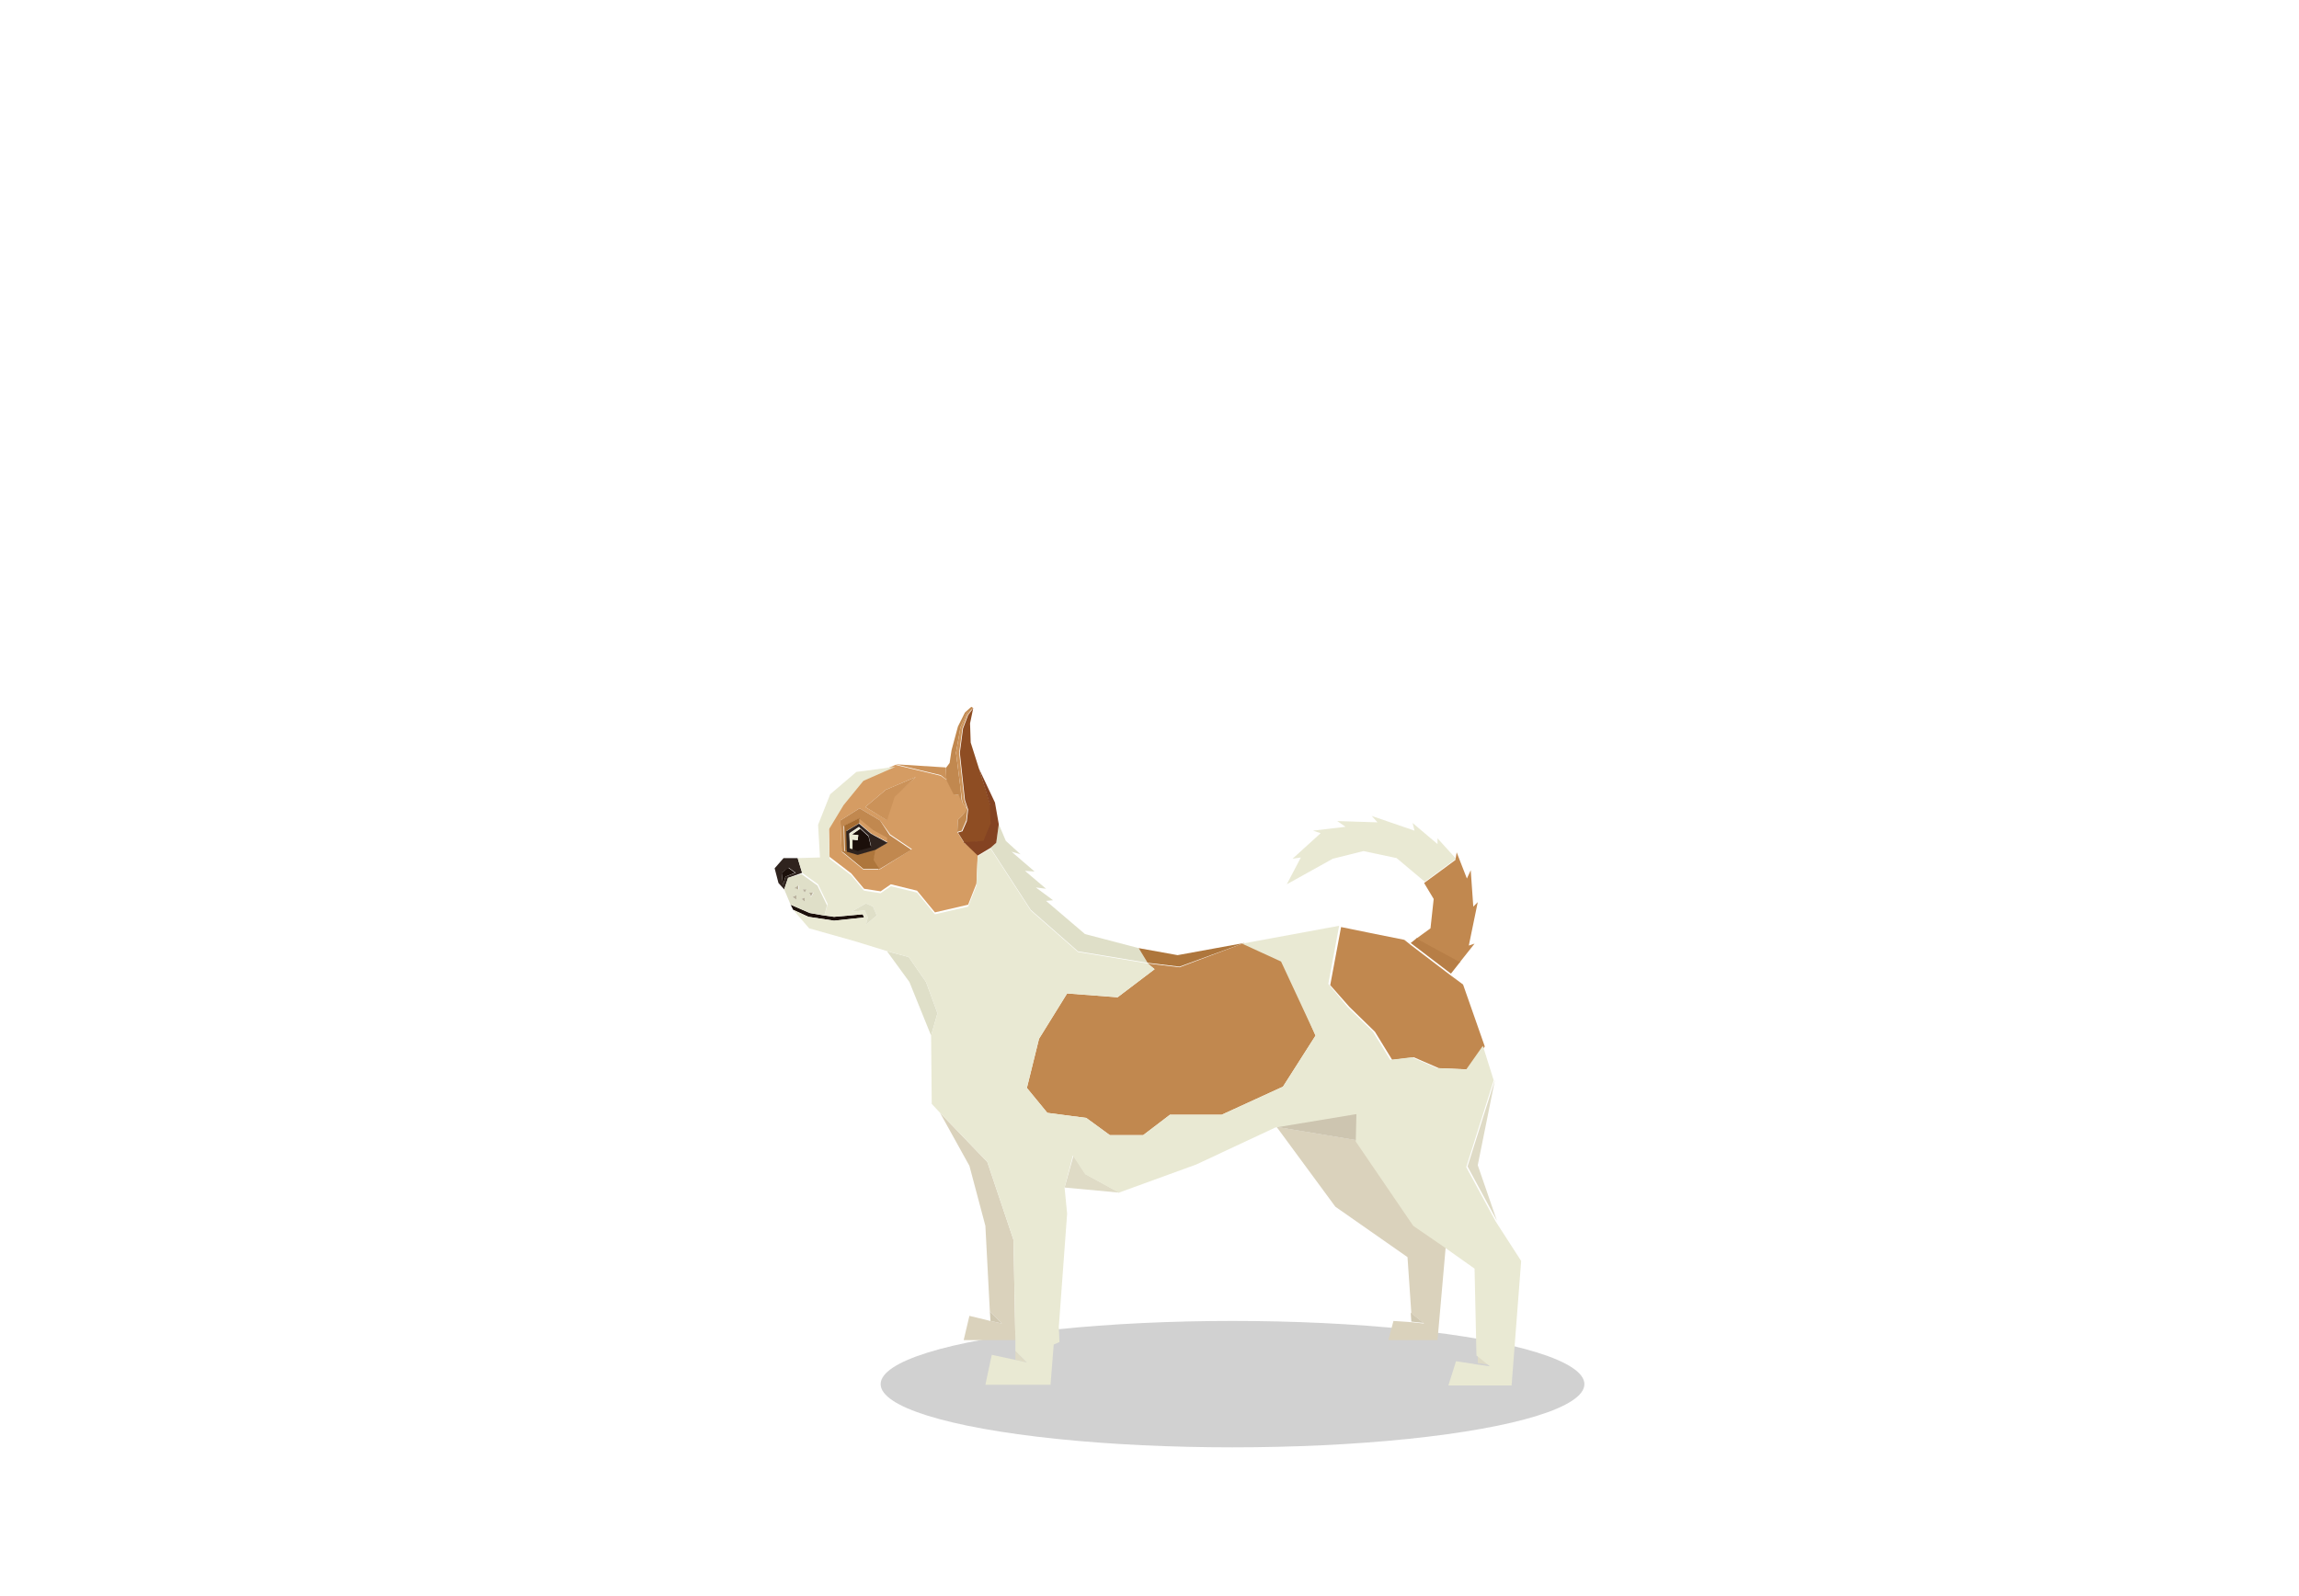 <?xml version="1.0" encoding="utf-8"?>
<!-- Generator: Adobe Illustrator 26.0.1, SVG Export Plug-In . SVG Version: 6.00 Build 0)  -->
<svg version="1.1" id="レイヤー_1" xmlns="http://www.w3.org/2000/svg" xmlns:xlink="http://www.w3.org/1999/xlink" x="0px"
	 y="0px" viewBox="0 0 360 250" style="enable-background:new 0 0 360 250;" xml:space="preserve">
<style type="text/css">
	.st0{fill:none;}
	.st1{fill:#D1D1D1;}
	.st2{fill:#D59C63;}
	.st3{fill:#C1884F;}
	.st4{fill:#AE763C;}
	.st5{fill:#DAD2BC;}
	.st6{fill:#E9E9D3;}
	.st7{fill:#B77E46;}
	.st8{fill:#1B0F0A;}
	.st9{fill:#2F231E;}
	.st10{fill:#DFDBC6;}
	.st11{fill:#D0C8B1;}
	.st12{fill:#CDC5B0;}
	.st13{fill:#DFDFC8;}
	.st14{fill:#A56C32;}
	.st15{fill:#CB9259;}
	.st16{fill:#8E4D23;}
	.st17{fill:#844322;}
	.st18{fill:#B9B19C;}
</style>
<rect id="長方形_668" class="st0" width="360" height="250"/>
<ellipse id="楕円形_44" class="st1" cx="193" cy="216.8" rx="55.1" ry="9.9"/>
<g id="グループ_1044" transform="translate(110.001 100.405)">
	<path id="パス_886" class="st2" d="M24.6,28.6l1.9,1.6l2.5,1.3v-0.8l-2.2-1.2l-2.2-1.8L24.6,28.6z"/>
	<path id="パス_887" class="st2" d="M40.9,31.5l-1-1.6L40,28l0.7-0.7l0.8-0.9l-0.8-1.1l-0.5-1.2l-0.8-0.1l-1.1-2.2l-1-0.7
		l-7.1-1.7l-5,2.2l-3.1,3.8l-2.3,3.8l0.1,4.6l3.4,2.6l2,2.4l2.6,0.4l1.6-1.1l4.1,1l2.8,3.4l5.2-1.2l1.3-3.3l0.2-4.6L40.9,31.5z
		 M27.7,35.8h-2.5L21.8,33l-0.2-4.9l3-1.9l3.2,1.9l1.6,2.2l3.4,2.3L27.7,35.8z M30,24.3l-1.2,3.7L25.5,26l3.2-2.7l4.7-2L30,24.3z"/>
	<path id="パス_888" class="st3" d="M27.8,28.1l-3.2-1.9l-3,1.9l0.2,4.9l0.4,0l-0.1-4l2.4-1.2l2.2,1.8l2.2,1.2v0.8l-1.9,1.1
		l-0.3,1.7l0.9,1.4l5.1-3.1l-3.4-2.3L27.8,28.1z"/>
	<path id="パス_889" class="st4" d="M27.1,32.6l-2.8,0.8l-1.7-0.5l-0.4,0l-0.4,0l3.4,2.8h2.5l-0.9-1.4L27.1,32.6z"/>
	<path id="パス_890" class="st5" d="M111.6,91.4l-9-13.2l-12.7-2.1l9.2,12.5l11.3,7.9l0.6,8.8l2,1.6l-1.9-0.2l-2.9-0.2l-0.8,3h7.7
		l1.3-14.8L111.6,91.4z"/>
	<path id="パス_891" class="st3" d="M42.1,10.3l-1,0.9l-1.1,2.2L39,17.1l-0.3,2l-0.6,0.8l0.1,1.9l1.1,2.2l0.8,0.1l0.5,1.2L40.4,23
		l-0.7-5.5l0.7-4l1-2.2l1-0.8L42.1,10.3z"/>
	<path id="パス_892" class="st5" d="M37.2,73.9l4.6,8.3l2.5,9.4L45,105l1.9,1.9l-1.8-0.4l-3.3-0.8l-0.9,3.8H49l-0.3-15.7
		l-4.1-12.2L37.2,73.9z"/>
	<path id="パス_893" class="st6" d="M104.8,27.4l0.9,1l-6.3-0.2l1.3,0.9l-5.1,0.6l1.2,0.4l-4.4,4l1.3-0.2l-2.2,4.2l7.2-4l4.8-1.2
		l5.2,1.1l4.4,3.7l4.9-3.6l-2.9-3.2l0,0.9l-3.9-3.3l0.3,1.2L104.8,27.4z"/>
	<path id="パス_894" class="st7" d="M110.9,47.3l6.3,4.8l1.5-1.9l-6.8-3.7L110.9,47.3z"/>
	<path id="パス_895" class="st3" d="M120.3,35.9l-0.6,1.3l-1.6-4.1l-0.2,1.2l-4.9,3.6l1.5,2.5L114,45l-2.2,1.6l6.8,3.7l2.3-2.9
		l-0.9,0.3l1.4-6.8l-0.7,0.7L120.3,35.9z"/>
	<path id="パス_896" class="st3" d="M101.3,57.3l4,3.9l2.7,4.4l3.4-0.4l3.9,1.7l4.6,0.2l2.6-3.6l-3.4-9.7l-1.9-1.4l-6.3-4.8
		l-1-0.8l-4.5-0.9l-5.4-1.1l-1.7,9.1L101.3,57.3z"/>
	<path id="パス_897" class="st3" d="M84.8,47.3l6.1,2.8L96,61.8l-5.1,8l-9.6,4.4h-8.1L69,77.4h-5.2l-3.7-2.7l-6.1-0.8L50.8,70
		l1.9-7.7l4.4-7.1l7.9,0.6l5.8-4.4l-1.1-0.9l5,0.6L84.8,47.3z"/>
	<path id="パス_898" class="st8" d="M13.8,41.3l3,1.3l2.3,0.4l1.5,0.2l4.5-0.4l0.2,0.5l-4.7,0.5l-4-0.6l-2.4-1.1L13.8,41.3z"/>
	<path id="パス_899" class="st9" d="M12.4,36.3l1.1-0.8l1.1,0.8L13,36.9l-0.4,1.3L12.4,36.3z M12.7,34l-1.4,1.6l0.6,2.3l0.9,1
		l0.6-1.8l2.2-0.8L14.9,34L12.7,34z"/>
	<path id="パス_900" class="st8" d="M12.4,36.3l0.2,1.9l0.4-1.3l1.5-0.6l-1.1-0.8L12.4,36.3z"/>
	<path id="パス_901" class="st10" d="M121.4,111.7l2.1,1.7l-2.1-0.3V111.7z"/>
	<path id="パス_902" class="st10" d="M49,111.2l1.8,1.8l-1.8-0.4L49,111.2z"/>
	<path id="パス_903" class="st11" d="M45,105l1.9,1.9l-1.8-0.4L45,105z"/>
	<path id="パス_904" class="st11" d="M111,106.6l1.9,0.2l-2-1.6L111,106.6z"/>
	<path id="パス_905" class="st12" d="M102.6,73.9l-0.1,4.3l-12.7-2.1L102.6,73.9z"/>
	<path id="パス_906" class="st10" d="M58.1,80.6l1.9,2.9l5.3,2.9l-8.6-0.8L58.1,80.6z"/>
	<path id="パス_907" class="st13" d="M28.9,48.6l3.4,0.9l2.7,3.9l1.8,4.9l-1,3.5l-3.4-8.4L28.9,48.6z"/>
	<path id="パス_908" class="st14" d="M22.2,28.9l0.1,4h0.4l-0.1-3.2l2-1.2v-0.8L22.2,28.9z"/>
	<path id="パス_909" class="st15" d="M25.5,26l3.4,2.1l1.2-3.7l3.3-3.1l-4.7,2L25.5,26z"/>
	<path id="パス_910" class="st9" d="M26.4,30.2l-1.9-1.6l-2,1.2l0.1,3.2l1.7,0.5l2.8-0.8l1.9-1.1L26.4,30.2z M24.4,32.8l-0.9-0.3
		l-0.4-0.1l-0.1-2.3l1.5-1l0.2,0.2l1.3,1.2l0.4,1.6L24.4,32.8z"/>
	<path id="パス_911" class="st8" d="M24.7,29.4l-1.3,0.9l1,0.1l-0.1,0.8l-0.9-0.1l0,1.5l0.9,0.3l2.1-0.6L26,30.6L24.7,29.4z"/>
	<path id="パス_912" class="st6" d="M24.3,31.2l0.1-0.8l-1-0.1l1.3-0.9l-0.2-0.2l-1.5,1l0.1,2.3l0.4,0.1l0-1.5L24.3,31.2z"/>
	<path id="パス_913" class="st13" d="M68.3,48.1l1.4,2.3l-10.9-1.8l-7.4-6.5l-6.3-9.7l0.9-0.8l0.4-2.9l1.1,2.6l2.3,2.1L48.4,33
		l3.6,3.1L50.5,36l3.3,2.8l-1.6-0.2l2.7,2l-1.1,0.1l6.1,5.2L68.3,48.1z"/>
	<path id="パス_914" class="st4" d="M68.3,48.1l6.1,1.1l10.4-1.9L74.7,51l-5-0.6L68.3,48.1z"/>
	<path id="パス_915" class="st10" d="M124.4,90.8l-3-8.7l2.7-13.4l-4.3,13.6L124.4,90.8z"/>
	<path id="パス_916" class="st3" d="M40.7,27.3L40,28l-0.1,1.9l0.7-0.2l0.7-1.6l0.2-1.8L40.7,27.3z"/>
	<path id="パス_917" class="st15" d="M37.3,21l-7.1-1.7l7.9,0.5l0.1,1.9L37.3,21z"/>
	<path id="パス_918" class="st6" d="M25.6,41.1l1.1,0.5l0.6,1.4l-1.7,1.4l0.3-1.1l-0.5-1.1l-2.1,0.2L25.6,41.1z M24.1,20.5L20,24
		l-1.9,4.8l0.3,5.1L14.9,34l0.7,2.3l2.5,1.8l1.5,3.1L19.1,43l1.5,0.2l4.5-0.4l0.2,0.5l-4.7,0.5l-4-0.6l-2.4-1.1l2.5,2.9l7.1,2
		l5.2,1.6l3.3,0.9l2.7,3.9l1.8,4.9l-1,3.5l0.1,10.7l1.4,1.5l7.3,7.6l4.1,12.2l0.3,15.7l0,1.7l1.8,1.8l-1.8-0.4l-3.7-0.8l-1,4.7h10.2
		l0.5-6.3l0.9-0.4l-0.1-2.4l1.3-17.7l-0.4-4.1l1.3-5l1.9,2.9l5.3,2.9l12.1-4.4l12.4-5.8l12.7-2.1l-0.1,4.3l9,13.2l4.8,3.3l4.8,3.4
		l0.3,13.6l2.1,1.7l-2.1-0.3l-3.2-0.5l-1.2,3.8h9.9l1.5-19.5l-4-6.2l-4.6-8.5l4.3-13.6l-1.7-5.4l-2.6,3.7l-4.6-0.2l-3.9-1.7
		l-3.4,0.4l-2.7-4.4l-4-3.9l-3-3.6l1.7-9.1l-15.2,2.8l6.1,2.8L96,61.8l-5.1,8l-9.6,4.4h-8.1L69,77.4h-5.2l-3.7-2.7l-6.1-0.8L50.8,70
		l1.9-7.7l4.4-7.1l7.9,0.6l5.8-4.4l-1.1-0.9l-10.9-1.8l-7.4-6.5l-6.3-9.7l-2,1.2l-0.2,4.6l-1.3,3.3l-5.2,1.2l-2.8-3.4l-4.1-1
		l-1.6,1.1l-2.6-0.4l-2-2.4l-3.4-2.6l-0.1-4.6l2.3-3.8l3.1-3.8l5-2.2L24.1,20.5z"/>
	<path id="パス_919" class="st13" d="M25.6,41.1l-2.3,1.3l2.1-0.2l0.5,1.1l-0.3,1.1l1.7-1.4l-0.6-1.4L25.6,41.1z"/>
	<path id="パス_920" class="st16" d="M41.6,11.6l-0.8,2.1l-0.5,3.8l0.8,7.4l0.5,1.5l-0.2,1.8l-0.7,1.6l-0.7,0.2l1,1.6l3.1-0.2
		l1.1-2.7l-0.1-3L43.3,20l-1.3-4.1l-0.1-3l0.5-2.4L41.6,11.6z"/>
	<path id="パス_921" class="st15" d="M41.4,11.3l-1,2.2l-0.7,4l0.7,5.5l0.3,2.3l0.8,1.1l-0.5-1.5l-0.8-7.4l0.5-3.8l0.8-2.1
		l0.8-1.1L41.4,11.3z"/>
	<path id="パス_922" class="st17" d="M44,31.3l1.1-2.7l-0.1-3L43.3,20l2.5,5.3l0.6,3.4L46,31.6l-0.9,0.8l-2,1.2l-2.2-2.1L44,31.3z
		"/>
	<path id="パス_923" class="st13" d="M15.5,40.4l0.5-0.2v0.6L15.5,40.4z M14.1,40.1l0.6-0.3v0.7L14.1,40.1z M16.7,39.4h0.7
		L17,40.1L16.7,39.4z M15.7,38.9h0.6L16,39.4L15.7,38.9z M14.5,38.7l0.6-0.4v0.6L14.5,38.7z M13.4,37.1l-0.6,1.8l1,2.4l3,1.3
		l2.3,0.4l0.4-1.6l-1.5-3.1l-2.5-1.8L13.4,37.1z"/>
	<path id="パス_924" class="st18" d="M14.4,38.7l0.6,0.2v-0.6L14.4,38.7z"/>
	<path id="パス_925" class="st18" d="M15.7,38.9l0.3,0.5l0.3-0.5H15.7z"/>
	<path id="パス_926" class="st18" d="M16.7,39.4l0.3,0.6l0.3-0.6H16.7z"/>
	<path id="パス_927" class="st18" d="M14.1,40.1l0.6,0.4v-0.7L14.1,40.1z"/>
	<path id="パス_928" class="st18" d="M15.5,40.4l0.5,0.4v-0.6L15.5,40.4z"/>
</g>
</svg>
